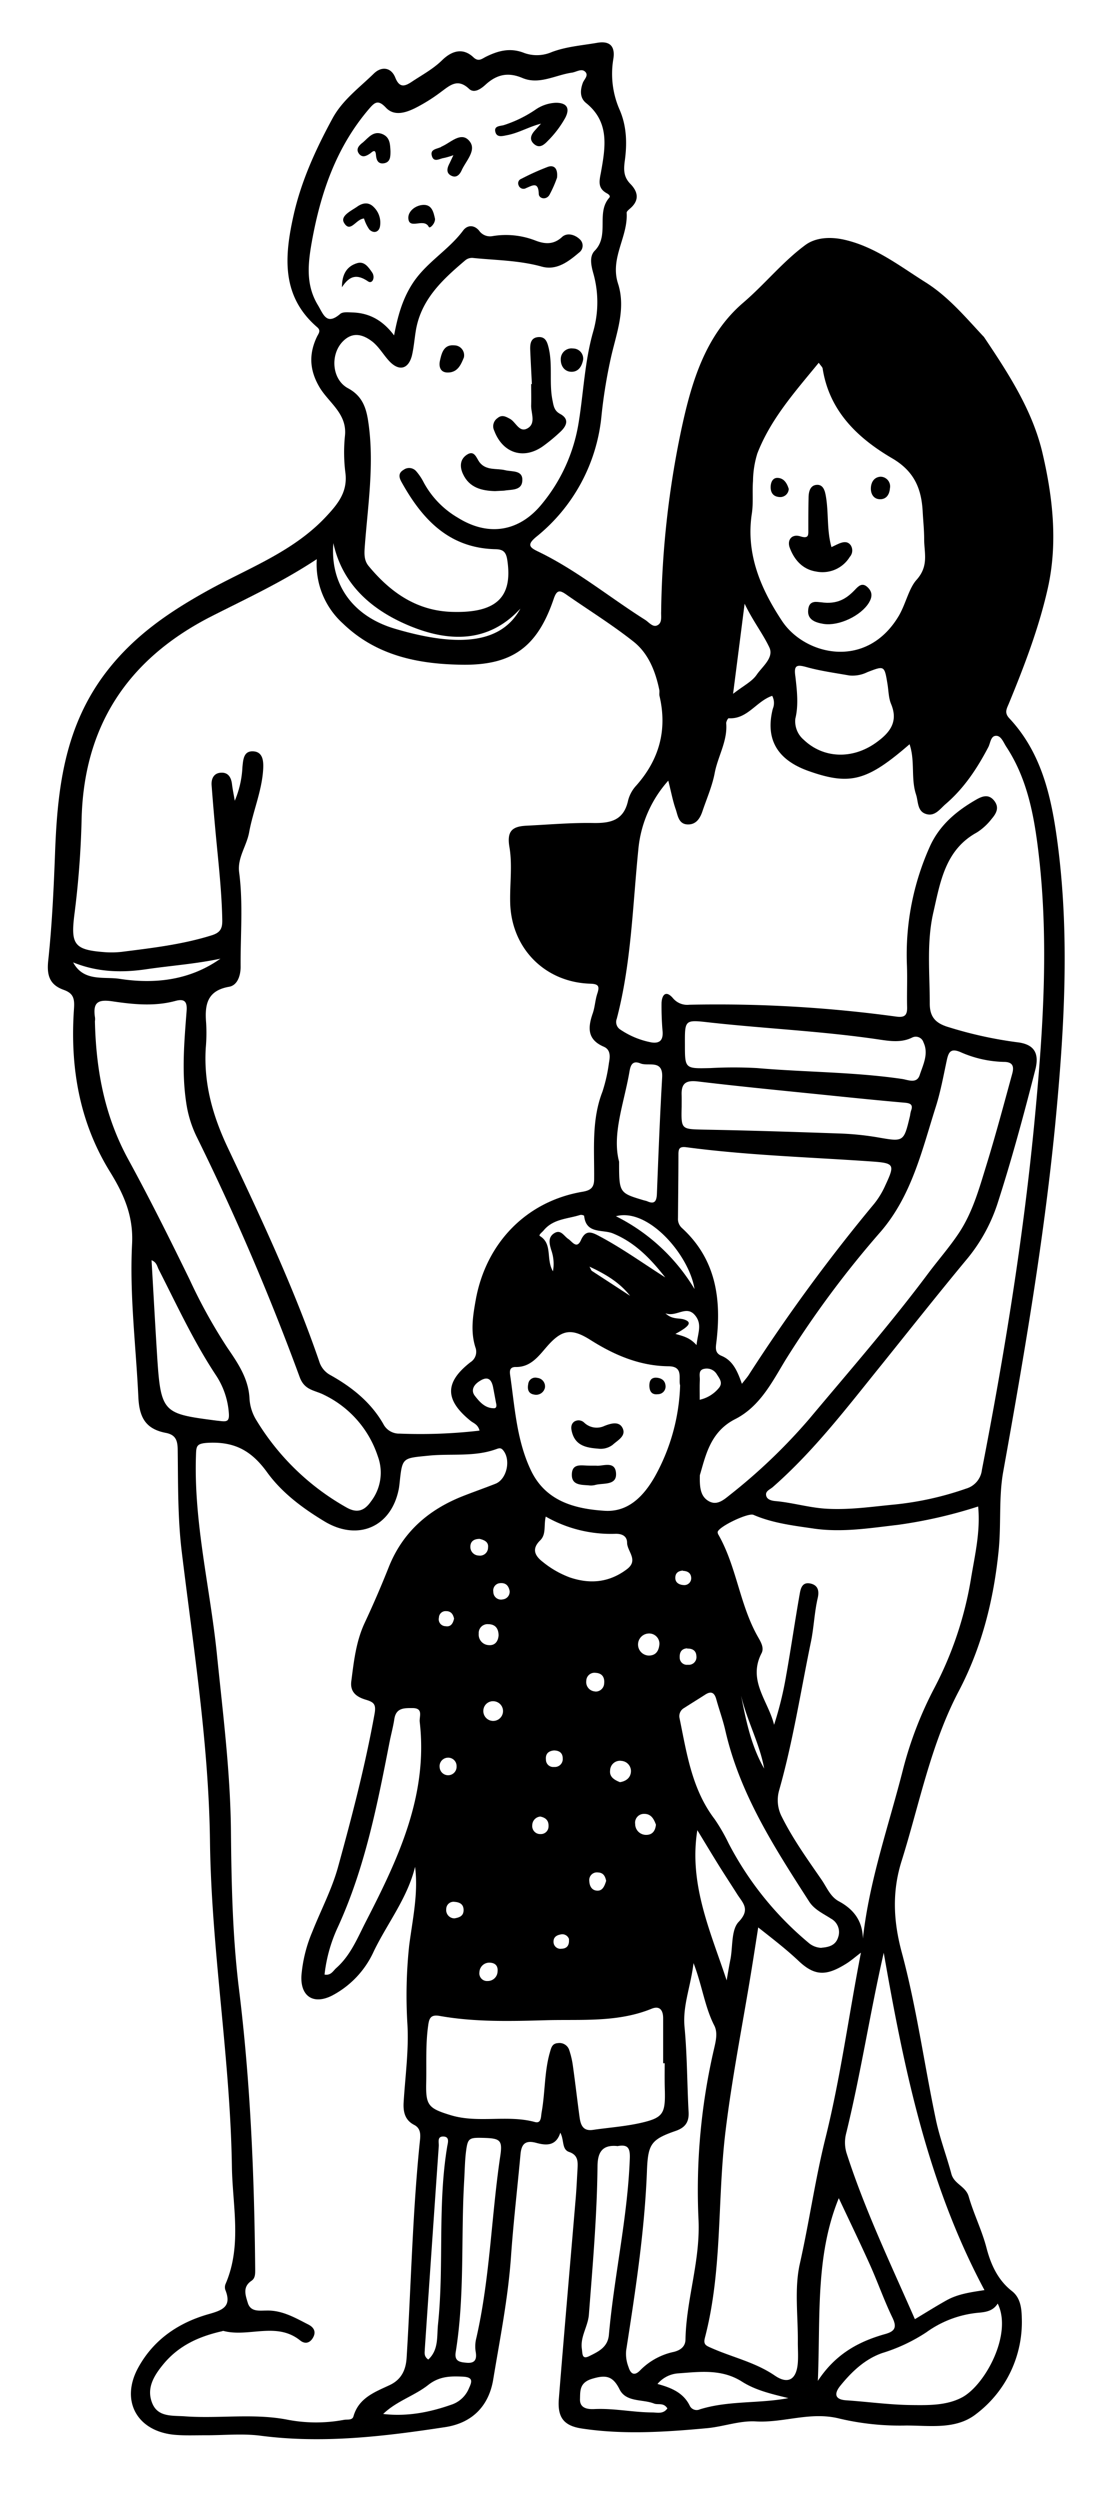 <svg id="9c8e051f-c307-4458-a8aa-9ce002123be8" data-name="Layer 1" xmlns="http://www.w3.org/2000/svg" viewBox="0 0 292.3 652.13"><title>KK_Family_A_BLK</title><path d="M146.23,556.36c-1.14,3.64-3.85,3.31-6.3,2.65-3-.81-3.87.48-4.1,3.09-.81,8.87-1.85,17.71-2.47,26.59-.75,10.8-2.88,21.39-4.63,32-1.1,6.76-5.28,11.37-12.55,12.48-16,2.44-31.95,4.35-48.18,2.24-4.77-.62-9.7-.09-14.55-.12-2.7,0-5.42.12-8.1-.14-9.71-1-14-9-9.22-17.6,4-7.23,10.44-11.6,18.22-13.83,3.52-1,6.28-1.87,4.45-6.37a2.28,2.28,0,0,1,.09-1.58c4.3-10,1.78-20.41,1.63-30.61-.43-28.36-5.36-56.44-5.72-84.8-.32-25.57-4.37-50.73-7.42-76-1-8.55-.89-17.26-1-25.9,0-2.48-.38-4.15-3.11-4.66-5.14-1-6.91-3.87-7.16-9.3-.62-13.34-2.33-26.7-1.64-40,.39-7.47-2.3-13.22-5.88-19-8-13.05-10.32-27.38-9.28-42.36.19-2.63-.16-4-2.65-4.9-3.6-1.27-4.5-3.65-4.08-7.59,1-9.37,1.44-18.81,1.79-28.24.63-17,2.54-33.28,13.73-47.58,7.2-9.19,16.17-15.24,25.93-20.67,10.79-6,22.63-10.21,31.31-19.65,3-3.22,5.33-6.27,4.83-10.95a42.56,42.56,0,0,1-.16-9.7c.71-5.8-4-8.62-6.49-12.62-2.74-4.51-3-8.78-.8-13.4.4-.82,1.12-1.57.07-2.47-9.44-8.12-8.55-18.53-6.2-29.1,2-9,5.81-17.32,10.19-25.38,2.6-4.8,7-8,10.82-11.73,1.92-1.86,4.45-1.69,5.56,1.08s2.49,2.3,4.31,1.09c2.69-1.79,5.55-3.31,7.9-5.61s5.3-3.49,8.19-.77c1.33,1.26,2.23.37,3.21-.12,3.25-1.61,6.41-2.47,10.07-1a9.76,9.76,0,0,0,7.14-.24c3.83-1.45,7.89-1.73,11.86-2.42,3.43-.6,4.8,1,4.2,4.4a23.31,23.31,0,0,0,1.64,13c1.92,4.36,2,9,1.36,13.53-.3,2.29-.26,4.12,1.5,5.9,1.95,2,2.39,4.2,0,6.31-.39.35-1,.82-1,1.19.41,6.28-4.4,11.79-2.25,18.47s-.48,13.13-1.89,19.51A133.43,133.43,0,0,0,157,108.24a46.13,46.13,0,0,1-17.1,31.85c-2.39,2-1.73,2.71.51,3.78,10,4.81,18.59,11.91,27.93,17.81,1,.63,2,2,3.14,1.48,1.42-.61,1-2.35,1.07-3.61a243.77,243.77,0,0,1,5.16-47c2.63-12.4,6.2-25,16.31-33.63,5.62-4.82,10.25-10.64,16.16-15,2.71-2,6.51-2.18,10-1.42,8.1,1.78,14.55,6.86,21.36,11.14,5.89,3.7,10.34,9,15,14a2,2,0,0,1,.28.3c6.31,9.41,12.58,19,15.21,30.08,2.75,11.69,4.09,23.72,1.39,35.61-2.32,10.25-6.09,20.1-10.09,29.82-.57,1.4-1.31,2.44.08,3.93,8.37,8.93,10.93,20.28,12.5,31.84,3.36,24.78,1.85,49.56-.54,74.34C272.38,324,267.2,354,261.81,384c-1.17,6.53-.5,13.57-1.17,20.38-1.28,12.9-4.4,25.32-10.4,36.75-7.37,14-10.26,29.45-14.93,44.33-2.56,8.12-2.12,15.79,0,23.74,3.87,14.32,5.84,29,8.89,43.53,1,4.9,2.81,9.56,4.09,14.37.72,2.7,3.75,3.19,4.53,5.93,1.29,4.51,3.43,8.75,4.63,13.35,1.12,4.3,2.93,8.4,6.66,11.31,2.25,1.76,2.51,4.57,2.56,7a30.07,30.07,0,0,1-11.84,25c-5.27,4.21-12.11,3.05-18.37,3.06a68.72,68.72,0,0,1-17.22-1.77c-7.65-2-14.63,1.13-22,.7-4.22-.24-8.53,1.39-12.76,1.77-10.85,1-21.78,1.73-32.65.08-4.62-.7-6.32-2.82-6-7.53,1.4-17.49,2.94-35,4.41-52.44.22-2.55.33-5.11.48-7.67.1-1.92.22-3.71-2.25-4.52C146.58,560.66,147.27,558.28,146.23,556.36ZM125.15,373.21c-.41-1.65-1.59-1.93-2.38-2.58-6.7-5.45-6.75-10,0-15.26a3.22,3.22,0,0,0,1.31-3.86c-1.33-4.16-.66-8.28.08-12.41,2.7-14.94,13.31-25.76,27.9-28.21,2.21-.37,3-1.19,3-3.33.08-7.65-.72-15.36,2.17-22.78a41.62,41.62,0,0,0,1.69-7.48c.3-1.61.5-3.45-1.36-4.25-4.34-1.87-4.15-5-2.86-8.71.57-1.65.63-3.46,1.18-5.12.61-1.85.42-2.54-1.81-2.6-11.86-.35-20.62-9.23-20.92-21.12-.12-4.85.61-9.82-.2-14.54-.75-4.36.95-5.38,4.48-5.56,5.8-.28,11.6-.8,17.39-.7,4.61.08,8-.72,9.11-5.91a9,9,0,0,1,2.13-3.87c6-6.78,8.13-14.5,6.06-23.36-.12-.51.05-1.09-.06-1.61-1-4.83-2.84-9.49-6.7-12.55-5.59-4.43-11.7-8.21-17.57-12.3-1.67-1.17-2.46-1.3-3.28,1.12-4.2,12.36-10.61,17.33-23.7,17.19-11.46-.12-22.52-2.27-31.32-10.76a20.83,20.83,0,0,1-6.82-16.78C73.4,152,64,156.29,54.76,161c-21.54,11.12-33,28.55-33.47,53.08a238.48,238.48,0,0,1-1.89,24.61c-.93,7.55-.07,9.07,7.53,9.67a23.81,23.81,0,0,0,4.85-.05c7.89-1,15.78-1.91,23.43-4.3,2.32-.72,2.84-1.8,2.8-4-.13-7-.9-14-1.57-21q-.67-7-1.21-14.11c-.13-1.63.47-3.12,2.25-3.31,2-.21,2.85,1.12,3.07,3,.15,1.27.42,2.52.72,4.31a25.48,25.48,0,0,0,2-8.79c.2-2,.32-4.23,2.79-4.11s2.75,2.36,2.63,4.59c-.32,5.73-2.66,11-3.67,16.54-.64,3.55-3.11,6.66-2.61,10.41,1.08,8.22.32,16.46.39,24.68,0,2.24-.8,4.81-3,5.2-5.78,1-6.4,4.72-6,9.47a43.86,43.86,0,0,1-.1,6.48c-.57,9.24,1.77,17.62,5.76,26.06,8.64,18.26,17.26,36.56,23.85,55.72a6,6,0,0,0,2.93,3.58c5.59,3.13,10.53,7.05,13.79,12.73a4.61,4.61,0,0,0,4.27,2.53A134.57,134.57,0,0,0,125.15,373.21ZM108.33,487c-2,8.17-7.2,14.66-10.76,22a24.38,24.38,0,0,1-10.9,11.59c-4.9,2.48-8.32.18-8-5.25a37,37,0,0,1,2.81-11.33c2.23-5.64,5.11-11.08,6.72-16.88,3.65-13.24,7.12-26.54,9.56-40.08.43-2.41-.18-3-2.19-3.61-2.29-.67-4.26-1.85-3.89-4.82.67-5.22,1.23-10.42,3.51-15.29s4.31-9.59,6.25-14.47c3.67-9.25,10.49-15.11,19.55-18.64,2.76-1.08,5.56-2.06,8.32-3.15,3-1.19,4.09-6.33,1.95-8.79-.58-.67-1.07-.48-1.75-.24-5.72,2.08-11.76,1.11-17.64,1.7-6.84.69-6.87.4-7.57,7-.06.54-.11,1.08-.21,1.61-1.92,10.05-10.71,13.77-19.39,8.55-5.75-3.47-11.13-7.48-15-12.83-4-5.52-8.34-8-15.25-7.69-3.29.16-3.22.86-3.31,3.43-.58,17.54,3.73,34.56,5.48,51.85,1.55,15.3,3.5,30.56,3.65,46,.13,13.78.42,27.62,2.1,41.24,3,24.3,4,48.65,4.23,73.07,0,1.11.06,2.3-.93,3-2.45,1.62-1.59,3.81-1,5.79.74,2.4,3,2,4.81,2,4.14-.13,7.53,1.88,11,3.65,1.3.66,2.1,1.77,1.26,3.33s-2.16,1.81-3.39.83c-6.2-5-13.51-.73-20.08-2.51-.11,0-.25.08-.39.11-5.91,1.34-11.19,3.69-15.2,8.53-2.56,3.09-4.55,6.39-2.92,10.3,1.5,3.61,5.25,3.12,8.45,3.35,8.87.65,17.79-.83,26.65.85a39.56,39.56,0,0,0,14.91.07c.88-.17,2.16.2,2.48-.92,1.37-4.8,5.55-6.32,9.42-8.13,3.12-1.46,4.25-4,4.45-7.12,1.18-19,1.53-38.05,3.51-57,.16-1.59,0-3-1.57-3.79-2.38-1.24-2.86-3.38-2.72-5.84.41-6.73,1.36-13.5,1-20.2a123,123,0,0,1,.44-20.67C107.66,500.73,109.21,494,108.33,487Zm66.09-283.36a31.14,31.14,0,0,0-7.84,18.11c-1.48,14.72-1.83,29.58-5.61,44a2.34,2.34,0,0,0,.94,2.85,21.72,21.72,0,0,0,8.17,3.35c2.18.3,2.95-.69,2.86-2.7a75.85,75.85,0,0,1-.29-7.67c.11-1.94,1.07-3.42,3-1.16a4.84,4.84,0,0,0,4.24,1.69,345.14,345.14,0,0,1,54,3.09c2.26.32,2.91-.39,2.85-2.5-.09-3.64.09-7.29-.05-10.93a68.71,68.71,0,0,1,5.88-30.7c2.52-5.75,7-9.48,12.2-12.47,1.58-.91,3.28-1.53,4.71.3s.47,3.38-.69,4.74a15.14,15.14,0,0,1-3.85,3.53c-8.29,4.53-9.55,13-11.35,20.84s-.93,15.85-.94,23.81c0,3.58,1.62,5.18,5,6.16a105.91,105.91,0,0,0,17.7,3.9c4.53.49,6,2.8,4.81,7.32-3,11.74-6.16,23.44-9.9,35a44.08,44.08,0,0,1-8.25,14.67c-7.4,8.93-14.58,18-21.87,27.07-9,11.13-17.65,22.53-28.46,32-.68.6-1.88,1-1.75,2.06.15,1.29,1.61,1.52,2.53,1.6,4.55.41,8.9,1.78,13.54,2,5.86.3,11.53-.54,17.25-1.09a81.12,81.12,0,0,0,18.91-4.18,5.76,5.76,0,0,0,4.1-4.88c5.95-30.58,10.95-61.3,13.86-92.34,2.23-23.68,3.74-47.37.61-71.08-1.17-8.85-3.06-17.54-8.08-25.18-.74-1.12-1.33-2.85-2.61-2.9-1.51-.06-1.54,1.92-2.13,3-2.91,5.54-6.31,10.69-11.11,14.8-1.49,1.28-2.8,3.32-5.12,2.6s-2-3.22-2.61-5.08c-1.38-4.17-.21-8.74-1.69-13.12C226.35,203.7,221.91,205,211,201.13c-8.94-3.18-11.11-9.08-9.32-16.2a4,4,0,0,0-.15-3.41c-4.18,1.42-6.46,6.17-11.36,5.85-.2,0-.68.89-.64,1.34.37,4.62-2.17,8.57-3,12.92-.64,3.41-2.08,6.67-3.2,10-.64,1.9-1.69,3.55-3.94,3.44s-2.49-2.26-3-3.83C175.62,209.08,175.21,206.84,174.42,203.68ZM102.85,87.5c.91-4.81,2.08-9.22,4.69-13.34,3.55-5.62,9.45-8.82,13.31-14,1.11-1.51,2.88-1.54,4.18,0a3.47,3.47,0,0,0,3.49,1.44,21.21,21.21,0,0,1,11.08,1.1c2.34.92,4.75,1.3,7.08-.87,1.33-1.23,3.46-.64,4.78.74a2.22,2.22,0,0,1-.28,3.28c-2.81,2.38-5.88,4.78-9.8,3.7-5.84-1.62-11.83-1.65-17.77-2.24a2.75,2.75,0,0,0-2.23.64c-5.9,5-11.58,10.22-12.88,18.46-.34,2.13-.51,4.3-1,6.37-.92,3.52-3.33,4.13-5.85,1.49-1.66-1.75-2.82-4-4.83-5.42-2.45-1.75-4.93-2.19-7.29.16-3.43,3.43-2.94,10,1.29,12.27,3.6,1.93,4.7,4.88,5.25,8.48,1.71,11.08-.08,22.08-.89,33.08-.14,1.93-.09,3.44,1,4.79,5.71,6.91,12.62,11.79,22,12,11.46.3,15.7-3.91,14.2-13.62-.32-2-1.05-2.7-3.06-2.74-12.15-.26-19.15-7.82-24.55-17.56-.65-1.17-.87-2.3.54-3.13a2.44,2.44,0,0,1,3.31.35,14.52,14.52,0,0,1,2,3,23.68,23.68,0,0,0,8.93,9.16c7.94,4.94,16,3.64,21.91-3.66A44.26,44.26,0,0,0,151,110.35c1.31-8,1.58-16.08,3.83-23.91a27.71,27.71,0,0,0,0-15.19c-.56-2-1.06-4.38.38-5.84,3.93-4,.3-9.83,3.78-13.81.47-.54-.29-1-.7-1.22-2.5-1.41-1.8-3.45-1.41-5.66,1.14-6.44,2.21-12.91-3.93-17.85-1.62-1.31-1.57-3.28-.85-5.24.34-.93,1.59-1.93.65-2.89s-2.26,0-3.42.2c-4.34.6-8.6,3.27-13,1.4-3.81-1.61-6.75-.86-9.6,1.74-1.23,1.13-3,2.36-4.32,1.09-3-2.83-5-.88-7.33.82a44.54,44.54,0,0,1-6.85,4.27c-2.44,1.18-5.41,2.1-7.53-.19-2-2.12-2.87-1.42-4.33.27-8.63,10.05-12.7,22-15,34.79-1,5.67-1.61,11.17,1.59,16.46,1.45,2.4,2.23,5.39,5.83,2.3.67-.58,2.08-.41,3.14-.38C96.43,81.63,99.93,83.6,102.85,87.5ZM225.2,505.73c1.68-15.3,6.83-29.7,10.55-44.45a98.29,98.29,0,0,1,8.14-21A94.21,94.21,0,0,0,253.38,412c1-6.16,2.54-12.36,1.9-19a122.6,122.6,0,0,1-21,4.8c-7.2.83-14.32,2-21.65,1-5.46-.8-10.91-1.42-16-3.62-1.39-.6-9.2,3.13-9.34,4.51a1.47,1.47,0,0,0,.24.73c4.74,8.37,5.52,18.27,10.3,26.64.71,1.25,1.66,2.79.92,4.22-3.7,7.16,1.79,12.5,3.27,18.68A91.41,91.41,0,0,0,205.19,437c1.25-7,2.27-14.1,3.51-21.13.24-1.38.6-3.2,2.72-2.79s2.4,2,2,3.76c-.86,3.69-1,7.5-1.72,11.17-2.7,13-4.72,26.21-8.35,39a9.38,9.38,0,0,0,.72,7c2.91,5.82,6.7,11.07,10.37,16.4,1.37,2,2.27,4.42,4.53,5.61C222.87,498.13,225.11,501.18,225.2,505.73Zm-27.32-2.92c-.66,4.21-1.21,7.78-1.79,11.34-2.28,14-5.05,27.86-6.75,41.9-2.17,17.87-.76,36.12-5.36,53.76-.48,1.83.23,2.08,1.71,2.73,5.48,2.43,11.41,3.69,16.53,7.19,3.56,2.43,5.7.91,6-3.39.13-1.74,0-3.51,0-5.26.08-6.88-.95-14,.53-20.57,2.46-10.91,4-22,6.7-32.82,3.93-15.83,6.07-32,9.24-48.3-1.5,1.14-2.61,2.12-3.85,2.89-5.09,3.17-8.12,3.33-12.39-.7C205.31,508.61,201.93,506,197.88,502.81ZM24.77,266.42c.31,13.45,2.75,25.14,8.74,36.1,5.62,10.28,10.85,20.79,16,31.33a139,139,0,0,0,9.77,17.65c2.83,4.13,5.62,8.2,5.84,13.42A12.09,12.09,0,0,0,67,370.64a64.36,64.36,0,0,0,23.31,22.55c2.73,1.6,4.71,1.08,6.51-1.51A12.3,12.3,0,0,0,98.6,379.9a27.18,27.18,0,0,0-14-16c-2.55-1.31-5.12-1.14-6.41-4.71a640.31,640.31,0,0,0-26.91-62.74,30,30,0,0,1-2.69-8.85c-1.2-8-.5-15.89.11-23.83.17-2.22-.32-3.36-2.9-2.66-5.45,1.48-11,.92-16.46.11-3.74-.55-5.07.24-4.59,3.95A3.45,3.45,0,0,1,24.77,266.42ZM182.65,384.83c-.1,3.38.23,5.6,2.34,6.79s3.85-.31,5.44-1.59a147.38,147.38,0,0,0,20.74-19.84c10.48-12.51,21.22-24.81,31-37.9,2.65-3.55,5.58-6.87,8.06-10.59,3.59-5.4,5.27-11.49,7.13-17.51,2.47-8,4.6-16,6.81-24.08.49-1.78.28-3.1-2.21-3.09a29.53,29.53,0,0,1-11.37-2.59c-2.44-1-3,0-3.46,2-.88,4.09-1.62,8.22-2.87,12.19C240.64,300,238,311.8,229.87,321.28a259.48,259.48,0,0,0-24.82,33.42c-3.5,5.75-6.68,12.21-13.2,15.52S184.15,379.81,182.65,384.83Zm31-290.16c-6.15,7.51-12.51,14.62-16,23.63a25.34,25.34,0,0,0-1.13,7.16c-.22,2.82.12,5.71-.3,8.49-1.62,10.57,2.36,19.72,7.88,28.05,5.89,8.9,21.9,12.83,30.38-1.19,1.89-3.14,2.66-7.24,4.71-9.53,3.27-3.65,2-7,2-10.61,0-2.43-.26-4.85-.39-7.28-.33-5.93-2.2-10.45-7.93-13.81-9-5.27-16.45-12.31-18.18-23.48C214.61,95.75,214.24,95.44,213.7,94.67ZM193.62,361c.92-1.18,1.54-1.87,2-2.65A455.22,455.22,0,0,1,228.17,314a21.93,21.93,0,0,0,2.91-4.83c2.51-5.39,2.35-5.75-3.57-6.17-16.14-1.13-32.34-1.59-48.4-3.72-1.83-.24-2.05.44-2.05,1.88,0,5.54-.08,11.07-.12,16.61a3.15,3.15,0,0,0,1,2.55c9,8.22,10.39,18.69,9,30-.18,1.38-.33,2.68,1.34,3.37C191.24,354.91,192.44,357.62,193.62,361ZM173.47,538.24h-.4c0-3.91,0-7.82,0-11.73,0-2-.82-3.37-3-2.49-8.91,3.64-18.39,2.74-27.58,3s-18.56.51-27.74-1.12c-2.31-.41-2.75.57-3,2.48-.71,5-.41,10-.52,15-.13,5.85.56,6.63,6.39,8.41,7.2,2.19,14.73-.18,22,1.79,1.7.46,1.53-1.45,1.74-2.57.93-5.16.69-10.47,2.14-15.57.37-1.28.59-2.35,2.12-2.45a2.67,2.67,0,0,1,2.91,1.73,22.53,22.53,0,0,1,1,4.31c.62,4.4,1.12,8.82,1.72,13.23.27,2,.84,3.76,3.49,3.37,4.26-.62,8.6-.91,12.78-1.89,5.52-1.29,6.11-2.45,6-8.15C173.43,543.1,173.47,540.67,173.47,538.24Zm57.17-28.82c-3.61,15.8-6,31.62-9.82,47.17a9.48,9.48,0,0,0,.15,5.2c4.8,14.86,11.53,28.91,17.8,43.22,2.93-1.76,5.54-3.4,8.22-4.9,2.85-1.6,6-2.1,9.94-2.68C242.12,569.75,235.94,539.75,230.64,509.42Zm-53.14-148c-.51-1.79,1-5-3.09-5-7.52-.09-14.14-2.95-20.36-6.89-5-3.15-7.48-2.65-11.37,1.82-2.15,2.47-4.22,5.36-8.14,5.26-1.73,0-1.51,1.36-1.37,2.32,1.2,8.36,1.69,16.9,5.41,24.68,3.83,8,11.37,10,19.14,10.51,6.26.44,10.33-3.9,13.2-8.95A52.1,52.1,0,0,0,177.5,361.39ZM181,512.11c-.74,6.15-2.87,11.09-2.35,16.67.7,7.36.66,14.78,1.06,22.18.16,2.77-1,4.16-3.56,5-6.16,2.15-7,3.43-7.29,9.87-.57,15.92-3,31.62-5.44,47.32a9.41,9.41,0,0,0,.61,4.34c.64,2.08,1.73,2.27,3.12.78a17.37,17.37,0,0,1,8.75-4.74c1.77-.45,3-1.44,3-3.28.21-10.48,3.9-20.41,3.4-31.2a163.05,163.05,0,0,1,4.05-44.56c.46-2,1-4.15.11-6C183.94,523.63,183.3,518.11,181,512.11Zm33.41-4c1.8-.15,3.66-.55,4.33-2.73a4,4,0,0,0-1.88-4.87c-2-1.31-4.31-2.31-5.68-4.44-9-14-18.09-28-21.88-44.63-.63-2.75-1.61-5.42-2.36-8.14-.47-1.7-1.3-2.25-2.89-1.22-1.81,1.17-3.65,2.29-5.46,3.46a2.44,2.44,0,0,0-1.23,2.74c1.88,9.16,3.21,18.5,9.15,26.29a47.49,47.49,0,0,1,3.63,6.28,84.44,84.44,0,0,0,20.81,25.91A5.39,5.39,0,0,0,214.36,508.14ZM178.75,272.43c0,6.41,0,6.36,6.69,6.2a111.36,111.36,0,0,1,12.12,0c12.61,1.09,25.31,1,37.87,2.84,1.51.22,3.82,1.34,4.59-1,.89-2.72,2.39-5.57,1-8.52a2.1,2.1,0,0,0-3-1.26c-2.83,1.39-5.9.89-8.75.47-14.67-2.17-29.49-2.81-44.21-4.44C178.71,266,178.72,266,178.75,272.43Zm81.63,328.5c-1.23,2-3.18,2.24-5.16,2.41a27.49,27.49,0,0,0-13.47,5.1,44.69,44.69,0,0,1-11.49,5.4c-4.52,1.57-8,4.88-11,8.6-1.42,1.77-1.65,3.51,1.54,3.73,5.65.38,11.3,1.17,16.95,1.24,4.55.06,9.41.15,13.46-2.07C257.2,622,264.28,608.82,260.38,600.93ZM177.9,288.69c-.14,6-.13,5.86,5.84,6,11.73.21,23.46.59,35.18,1a75.13,75.13,0,0,1,10.06,1c6.89,1.2,6.88,1.3,8.53-5.66a9.27,9.27,0,0,1,.23-1.19c.65-1.68-.12-2.05-1.67-2.18-6.17-.54-12.34-1.16-18.5-1.79-11.8-1.21-23.61-2.33-35.38-3.74-3-.36-4.37.32-4.3,3.38C177.92,286.54,177.9,287.61,177.9,288.69ZM84.7,515.11c1.71.3,2.24-1,3.1-1.74,3.74-3.33,5.52-7.87,7.74-12.18,8.4-16.34,16.21-32.83,14-52-.16-1.39,1-3.54-1.77-3.6-2.17,0-4.41-.16-4.86,2.88-.3,2-.84,3.94-1.23,5.92-3.22,16.5-6.46,33-13.54,48.41A39.58,39.58,0,0,0,84.7,515.11Zm128.74,106c4.64-7.07,10.71-10.29,17.57-12.22,2.51-.7,3.14-1.72,1.9-4.28-2.17-4.48-3.81-9.21-5.85-13.75-2.66-5.91-5.49-11.74-8.15-17.42C212.75,588.55,214.15,604.38,213.44,621.13Zm-5.86-433.71a6.3,6.3,0,0,0,2.2,5.6c5.06,4.83,12.59,5.18,18.78.79,3.51-2.5,6-5.35,4-10.13-.66-1.57-.65-3.42-.93-5.14-.81-4.94-.79-4.9-5.29-3.16a8.7,8.7,0,0,1-4.71.85c-3.7-.66-7.45-1.16-11.06-2.16-2.51-.7-3.45-.64-3,2.34C208,180.13,208.44,183.91,207.58,187.42ZM126.05,557.71c-3.77-.09-4,.08-4.47,3.91-.27,2.41-.3,4.84-.44,7.25-.87,14.91.19,29.91-2.21,44.74-.4,2.47,1.18,2.62,2.87,2.77,2,.17,2.67-.72,2.38-2.66a9.1,9.1,0,0,1,0-3.21c3.66-15.65,4-31.75,6.31-47.58C131.23,558.28,130.7,557.83,126.05,557.71Zm-86.5-229c.45,7.79.86,15.29,1.32,22.78,1.06,17.2,1.07,17.2,15.57,19.1l1.2.13c1.62.19,2.26,0,2.08-2.12a20.52,20.52,0,0,0-3.35-9.82c-5.82-8.79-10.22-18.34-15-27.71C41,330.31,40.87,329.29,39.55,328.75Zm121.5,231.13c-3.78-.35-5.08,1.52-5.11,5.28-.13,12.92-1.26,25.79-2.25,38.67-.23,3.13-2.3,5.77-1.83,9,.18,1.25,0,2.8,1.88,1.88,2.36-1.17,4.88-2.29,5.17-5.57,1.37-15.4,4.88-30.53,5.46-46C164.48,560.28,163.83,559.34,161.05,559.88Zm.52-256.83c0,8.19,0,8.19,6.5,10.13a7.51,7.51,0,0,1,.78.21c2,.92,2.51,0,2.59-1.92.39-10.11.79-20.23,1.37-30.34.27-4.82-3.61-2.82-5.68-3.68-2.43-1-2.66,1.07-2.93,2.6C162.75,288.1,159.71,296,161.57,303.05Zm-19.13,92.59c-.58,2.42.18,4.63-1.47,6.25-2.26,2.21-1.43,4,.75,5.66a24.75,24.75,0,0,0,7,4c5.29,1.79,10.25,1.34,14.87-2.13,3.16-2.37.11-4.62.07-6.9,0-1.77-1.34-2.41-3.09-2.35A34.24,34.24,0,0,1,142.44,395.64Zm47.21,121c.32-1.86.62-3.71,1-5.57.61-3.3.18-7.63,2.13-9.67,3.14-3.29,1.06-4.93-.39-7.22-1.59-2.51-3.23-5-4.79-7.5-1.92-3.09-3.79-6.21-5.61-9.2C179.73,491.56,185.44,503.91,189.65,516.65Zm16.11,109c-4.27-1.05-8.52-2-12.15-4.32-5.36-3.38-11.11-2.52-16.82-2.12a7.75,7.75,0,0,0-5.2,2.75c3.72,1,6.75,2.33,8.39,5.61a2,2,0,0,0,2.7,1C190.21,626.19,198.1,627.07,205.76,625.6Zm-94-10.05c2.78-2.54,2.22-6.07,2.55-9.19,1.62-15.43-.15-31.05,2.41-46.44.16-.91.7-2.51-1-2.56s-1.14,1.52-1.21,2.5q-1.84,26.45-3.64,52.89C110.87,613.63,110.5,614.64,111.78,615.55Zm24-456.73c-8.38,9.09-18.79,8.54-28.52,4.59C97.7,159.53,89.46,153,87,141.68c-.89,10.89,5.2,19.11,16,22.32C120.42,169.17,131,167.54,135.79,158.82ZM100,629.74c6.36.74,12.35-.47,18.18-2.56A7.49,7.49,0,0,0,122.4,623c.8-1.72,1.12-2.87-1.62-3-3.27-.15-6.1-.11-9,2.15C108.19,625,103.5,626.35,100,629.74Zm73.63-296.48c-3.74-4.77-7.84-9.13-13.71-11.51-2.68-1.08-7,.24-7.47-4.59a1.45,1.45,0,0,0-1.05-.21c-3.28,1.05-7,1-9.49,4-.4.5-1.45,1.24-1,1.5,3.38,2.08,1.51,6,3.4,9.2a10.76,10.76,0,0,0-.43-5.5c-.45-1.52-1-3.3.74-4.42s2.52.7,3.68,1.47c1,.65,2.21,2.79,3.32.31,1.27-2.84,2.89-2.06,4.86-1C162.43,325.67,167.89,329.61,173.64,333.26Zm.53,295c-1-1.56-2.4-.83-3.46-1.24-3-1.19-7.29-.28-9-3.69-1.79-3.63-3.7-3.83-7.27-2.74-3.18,1-3,3.1-3.06,5.23-.11,2.46,2,2.72,3.73,2.64,5.13-.25,10.16.87,15.26.88C171.66,629.38,173.12,629.78,174.17,628.29ZM191.32,181c2.72-2.12,4.93-3.19,6.14-4.95,1.48-2.17,4.58-4.48,3.33-7.15-1.68-3.57-4.24-6.8-6.46-11.41C193.27,165.83,192.37,172.84,191.32,181ZM57.53,250.09c-6.39,1.36-12.81,1.81-19.16,2.73-6.6,1-13,.8-19.28-1.76,2.74,5.11,8,3.66,12.11,4.29C40.5,256.78,49.59,255.71,57.53,250.09Zm103.22,67.19a49.91,49.91,0,0,1,20.51,19C179.88,327.44,169.19,315,160.75,317.28Zm21.86,47.88a9,9,0,0,0,5-3.07c1.16-1.39.11-2.53-.57-3.64a3.06,3.06,0,0,0-3.16-1.38c-1.73.27-1.2,1.81-1.24,2.94C182.57,361.59,182.61,363.18,182.61,365.16Zm-.83-14.26c.34-3.07,1.42-5.2-.11-7.41-2.35-3.39-5,.23-8-.89,1.79,1.73,3.58,1.13,5,1.66,1.93.7,1.35,1.69-2.4,3.72C178.15,348.53,180,348.88,181.78,350.9Zm-52.34,15c-.25-1.32-.49-2.64-.75-4-.56-2.79-2-2.76-4-1.28-1.3,1-1.69,2.31-.77,3.5,1.21,1.56,2.61,3.19,4.84,3.25C129.68,367.47,129.64,366.62,129.44,365.94Zm64,76.59c1.29,6.52,2.61,13,6,18.89C198.26,454.87,195,449,193.46,442.53ZM172.1,428.9a2.68,2.68,0,0,0-2.92-2.76,2.88,2.88,0,0,0,.11,5.75C171,431.9,171.93,430.89,172.1,428.9ZM171.19,476c-.5-1.32-1.17-2.84-3.08-2.81a2.3,2.3,0,0,0-2.34,2.65,2.83,2.83,0,0,0,2.78,2.83C170.08,478.71,171,477.84,171.19,476Zm-41.07-49.36c0-1.75-.83-2.91-2.6-2.93a2.3,2.3,0,0,0-2.58,2.46,2.74,2.74,0,0,0,2.65,3C129.12,429.3,130,428.25,130.12,426.65Zm31.7,38.28c1.64-.27,2.79-1.2,2.85-2.83a2.67,2.67,0,0,0-2.44-2.72,2.57,2.57,0,0,0-3,2.46C159,463.57,160.37,464.35,161.82,464.93Zm-32.74-21.09a2.52,2.52,0,0,0-2.93,2.32,2.57,2.57,0,1,0,2.93-2.32ZM127.65,512a2.58,2.58,0,0,0-2.53,2.51,2,2,0,0,0,2.17,2.28,2.56,2.56,0,0,0,2.57-2.53C130,512.77,129.17,512,127.65,512Zm27.67-70.72a2.22,2.22,0,0,0,2.36-2.16c.15-1.55-.54-2.63-2.2-2.72a2.14,2.14,0,0,0-2.47,2.08A2.44,2.44,0,0,0,155.32,441.25Zm2.88,49.4c-.23-1.06-.61-2.15-2.15-2.21a2,2,0,0,0-2.26,2.19c.05,1.23.55,2.45,2,2.56S157.77,492.06,158.2,490.65Zm6.28-152.58c-2.67-3.44-6.28-5.65-10.64-7.67.4.72.46,1,.64,1.12C157.81,333.72,161.15,335.89,164.48,338.07ZM118.6,500.45c1.2-.21,2.37-.55,2.39-2.12s-1-2.09-2.34-2.19a1.9,1.9,0,0,0-2.19,1.86A2.17,2.17,0,0,0,118.6,500.45Zm-1.78-41.92a2.22,2.22,0,0,0-2.08,2.5,2.21,2.21,0,0,0,4.42-.26A2.19,2.19,0,0,0,116.82,458.53Zm8.36-57.08c-1.38,0-2.4.57-2.42,2a2.23,2.23,0,0,0,2.2,2.35,2.09,2.09,0,0,0,2.41-2.08C127.56,402.26,126.41,401.75,125.18,401.45Zm19.4,55.19c-1.58.15-2.25,1-2.1,2.42a1.9,1.9,0,0,0,2.13,1.89,2.06,2.06,0,0,0,2.25-2.24C146.86,457.2,145.85,456.66,144.58,456.64ZM141,473.89a2.29,2.29,0,0,0-2.09,2.27,2.08,2.08,0,0,0,2.19,2.3,2,2,0,0,0,2.06-2C143.23,475.1,142.59,474.19,141,473.89ZM133,415c-.28-1.34-1-2.14-2.49-2a1.91,1.91,0,0,0-1.76,2.24,2,2,0,0,0,2.44,2A2,2,0,0,0,133,415Zm46.39,15c-1.54.07-2.07,1.06-2,2.41a1.87,1.87,0,0,0,2.13,1.88,2,2,0,0,0,2.23-2.24C181.7,430.66,180.77,430,179.35,430.08Zm-1.15-20.29c-1.18.1-2,.6-2,1.92s1.12,1.81,2.15,1.87a1.8,1.8,0,0,0,2-1.95C180.29,410.33,179.42,409.82,178.2,409.79Zm-59.73,12.59c-.22-1.09-.74-2-2.07-2a1.74,1.74,0,0,0-1.89,1.7,1.8,1.8,0,0,0,1.74,2.23C117.56,424.46,118.18,423.63,118.47,422.38Zm30,83.58a1.84,1.84,0,0,0-2.29-1.21c-1,.18-1.78.74-1.76,1.85a1.81,1.81,0,0,0,2.15,1.84C147.73,508.34,148.61,507.7,148.49,506Z"/><path d="M138.81,100.19c-.14-3-.31-5.91-.43-8.87-.06-1.54.09-3.17,2-3.37s2.41,1.15,2.8,2.76c1.09,4.51.1,9.14,1,13.67.3,1.48.42,2.75,2,3.6,2.38,1.28,1.79,3,.18,4.56a45.32,45.32,0,0,1-4.66,3.87c-5.07,3.59-10.52,1.81-12.72-4.07a2.58,2.58,0,0,1,.81-3.23c1.18-1,2.12-.48,3.28.14,1.56.84,2.44,3.68,4.55,2.52,2.29-1.25,1-3.88,1-5.92.06-1.89,0-3.77,0-5.66Z"/><path d="M141.19,32.26c-3.1.78-5.74,2.4-8.81,3-1.18.21-2.7.73-3.1-.85s1.21-1.5,2.18-1.76a32.2,32.2,0,0,0,8.33-4.07,10.05,10.05,0,0,1,5.3-1.77c2.66,0,3.8,1.25,2.45,3.9a27,27,0,0,1-4.63,6.1c-1,1.05-2.14,1.94-3.49.8s-.88-2.4.14-3.54Z"/><path d="M129.17,128.12c-3.32-.1-6.7-.8-8.38-4.55-.84-1.86-.75-3.82,1.14-5s2.4.9,3.2,2c1.75,2.28,4.44,1.53,6.7,2.09,1.87.46,4.67-.08,4.49,2.77-.16,2.62-2.9,2.24-4.8,2.57C130.86,128.05,130.18,128.05,129.17,128.12Z"/><path d="M118.33,40.48a18,18,0,0,1-2.51.74c-1.08.14-2.57,1.27-3.1-.51s1.18-1.8,2.23-2.3c.12,0,.23-.14.35-.2,2.35-1,5.06-4,7.2-1.42,2,2.36-.88,5.14-2,7.61-.51,1.14-1.4,2.18-2.85,1.37-1.16-.65-1-1.76-.49-2.83C117.46,42.34,117.74,41.73,118.33,40.48Z"/><path d="M145.38,46.34a30.78,30.78,0,0,1-2,4.53c-.87,1.4-2.73.94-2.77-.27-.1-3.28-1.6-2.23-3.29-1.54a1.35,1.35,0,0,1-2-.79,1.23,1.23,0,0,1,.75-1.63A65.17,65.17,0,0,1,143,43.52C144.57,43,145.62,43.86,145.38,46.34Z"/><path d="M95,57c-2.11.13-3.56,3.91-5.21,1.13-1.06-1.79,1.83-3.11,3.39-4.19,1.39-1,3-1.34,4.37.09a5.67,5.67,0,0,1,1.6,5.15c-.33,1.44-1.69,1.78-2.77.68A10.28,10.28,0,0,1,95,57Z"/><path d="M101.91,39.44c0,1.36,0,2.88-1.71,3.16-1.58.25-2-.92-2.09-2.27-.16-1.66-1-.65-1.54-.27-1,.68-2,1.13-2.85.09-1-1.29.07-2.31,1-3C96.18,35.9,97.46,34,99.86,35,101.82,35.87,101.81,37.69,101.91,39.44Z"/><path d="M121.06,93.27c-.75,1.81-1.59,3.92-4.22,3.91-2,0-2.37-1.65-2-3.18.43-1.93,1-4.15,3.68-3.91A2.59,2.59,0,0,1,121.06,93.27Z"/><path d="M113.54,57.13c0,1.27-1.38,2.58-1.63,2.08-1.25-2.54-5.26.95-5.35-2.4,0-1.82,2-3.32,4-3.36C112.75,53.41,113.16,55.4,113.54,57.13Z"/><path d="M152.19,93.83c-.33,1.68-1.17,3.15-3,3.16s-2.87-1.5-2.84-3.23a2.8,2.8,0,0,1,3.18-2.85A2.65,2.65,0,0,1,152.19,93.83Z"/><path d="M89.24,74.94c0-3.46,1.32-5.51,4-6.3,1.86-.55,2.93,1.08,3.85,2.39s.1,3.13-1,2.4C93.26,71.5,91.29,71.77,89.24,74.94Z"/><path d="M217,142.73c.75-.35,1.43-.71,2.15-1,1.07-.4,2.16-.54,2.9.56a2.51,2.51,0,0,1-.28,3A8.35,8.35,0,0,1,213,149.1c-3.56-.56-5.71-3.07-6.88-6.18-.76-2,.48-3.72,2.76-3s2.08-.44,2.08-1.86c0-2.7,0-5.39.06-8.09,0-1.55.33-3.31,2.06-3.48,1.89-.18,2.26,1.78,2.49,3.16C216.28,133.94,215.76,138.32,217,142.73Z"/><path d="M214.22,157.11c4.37.65,6.74-1,8.86-3.2.94-1,1.94-2.08,3.37-.69,1.26,1.21,1.24,2.48.33,4-2.05,3.39-7.82,6.18-11.86,5.54-2.11-.34-4.26-1.09-4-3.62C211.11,156.33,213.48,157.12,214.22,157.11Z"/><path d="M229.79,124.36a2.53,2.53,0,0,1,2.46,3.06c-.13,1.66-1,2.92-2.74,2.81-1.58-.1-2.27-1.46-2.23-2.87S228,124.49,229.79,124.36Z"/><path d="M205.85,127.55a2.22,2.22,0,0,1-2.47,2.11c-1.64-.12-2.31-1.22-2.25-2.75.05-1.14.56-2.29,1.81-2.24C204.6,124.73,205.39,126.06,205.85,127.55Z"/><path d="M156.08,377.91c-3-.23-5.75-.74-6.74-4.06-.29-1-.52-2.22.54-3a2.11,2.11,0,0,1,2.62.31,4.71,4.71,0,0,0,5.23.83c1.67-.66,3.81-1.3,4.73.51,1.07,2.11-1.28,3.22-2.58,4.43A5.17,5.17,0,0,1,156.08,377.91Z"/><path d="M155.58,382.35c1.62.24,4.94-1.42,5.19,1.94s-3.39,2.5-5.52,3.12a4.51,4.51,0,0,1-1.6.08c-2-.17-4.49,0-4.41-2.88s2.41-2.3,4.27-2.27C154.05,382.36,154.59,382.35,155.58,382.35Z"/><path d="M171.17,359.39c1.5.07,2.45.77,2.53,2.19a2,2,0,0,1-2,2.13c-1.6.21-2.18-.75-2.23-2.16C169.46,360.34,169.82,359.41,171.17,359.39Z"/><path d="M142.22,362a2.35,2.35,0,0,1-2.79,1.81c-1.58-.23-1.83-1.43-1.57-2.75a1.86,1.86,0,0,1,2.36-1.61A2.23,2.23,0,0,1,142.22,362Z"/></svg>